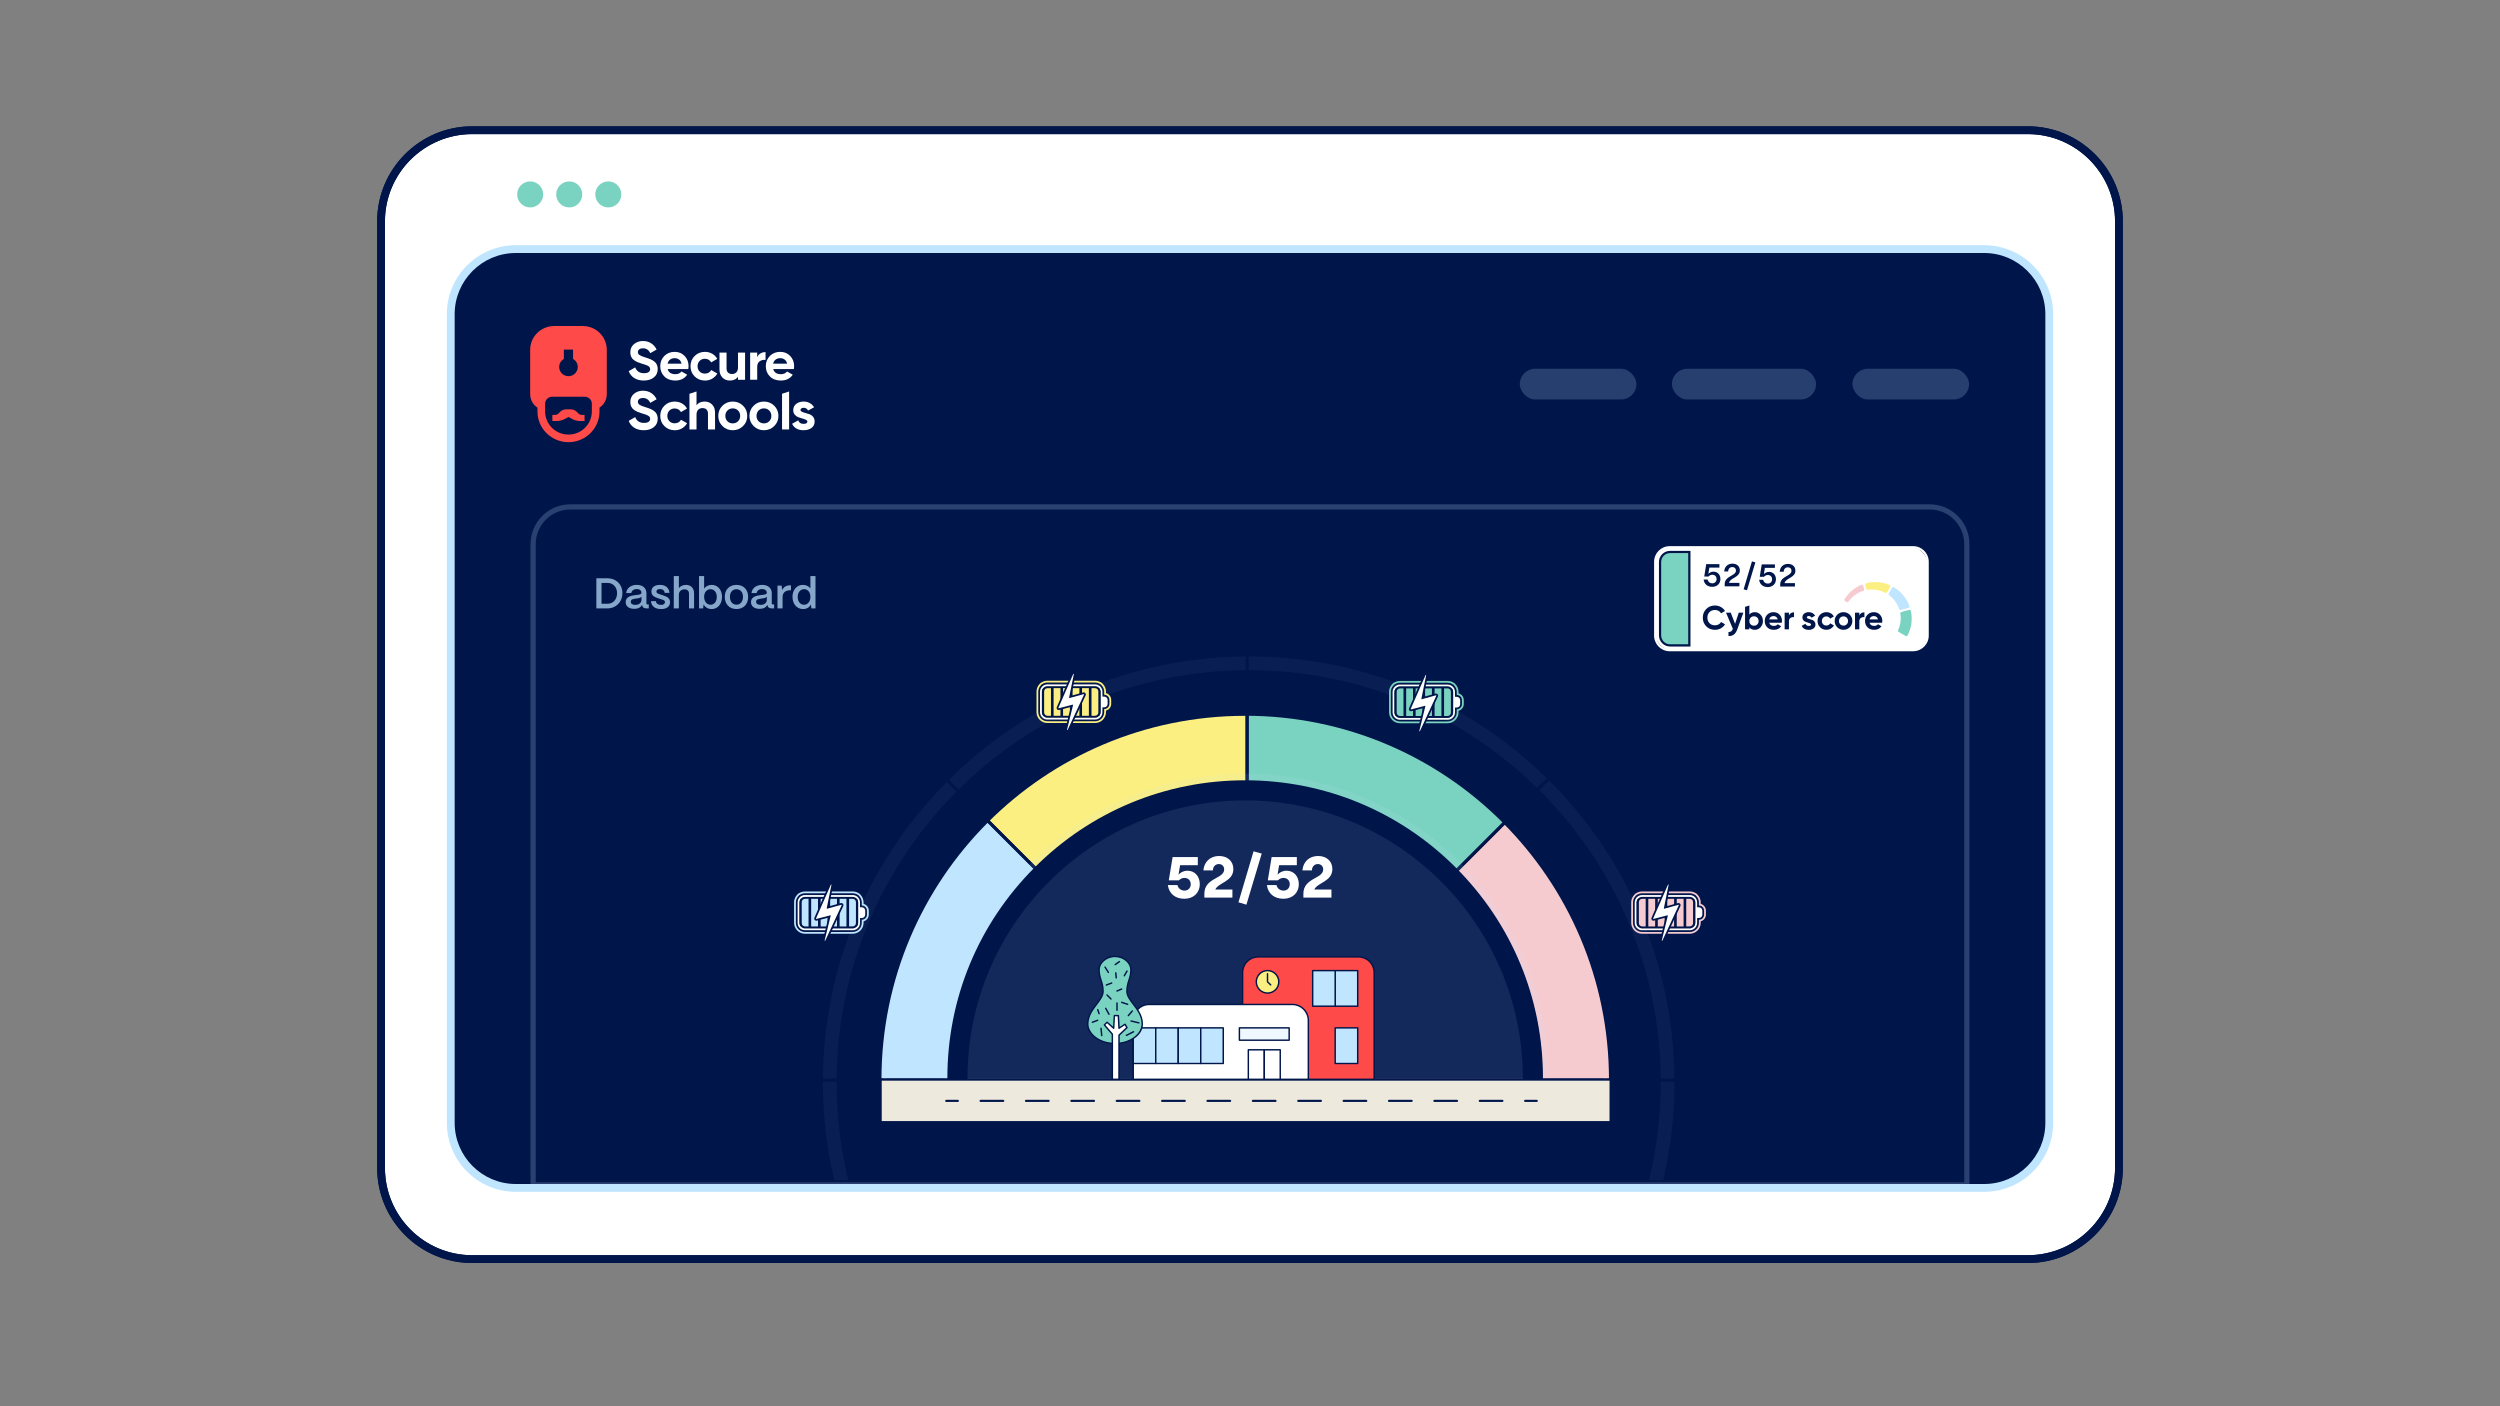 <?xml version="1.0" encoding="UTF-8"?><svg id="Layer_1" xmlns="http://www.w3.org/2000/svg" xmlns:xlink="http://www.w3.org/1999/xlink" viewBox="0 0 1920 1080"><rect x="0" y="0" width="1920" height="1080" fill="#808080" stroke="none"/><defs><clipPath id="clippath"><rect x="407.17" y="250.39" width="218.47" height="89.21" style="fill:none;"/></clipPath><clipPath id="clippath-1"><rect x="557.45" y="442.27" width="805.09" height="464.43" style="fill:none;"/></clipPath><clipPath id="clippath-2"><path d="M955.9,493.08c-91.99,0-175.37,36.93-236.11,96.76l1.23,1.23-.02.02,235.59,235.59v-333.6h-.7.01Z" style="fill:none;"/></clipPath><clipPath id="clippath-3"><path d="M620.14,828.36h334.77l-236.48-236.48s.01-.01.02-.02l-.35-.35c-60.7,60.63-98.34,144.35-98.66,236.85h.7,0Z" style="fill:none;"/></clipPath><clipPath id="clippath-4"><path d="M958.96,493.1v333.58l234.95-234.95c-60.22-60.28-143.21-97.81-234.95-98.62h0Z" style="fill:none;"/></clipPath><clipPath id="clippath-5"><path d="M960.63,828.36h331.73c-.32-91.54-37.18-174.47-96.77-234.94l-234.94,234.94h-.01Z" style="fill:none;"/></clipPath></defs><rect x="291.15" y="100" width="1337.7" height="865.9" rx="69.82" ry="69.82" style="fill:#fff;"/><path d="M1557.33,970H362.67c-40.26,0-73.02-32.76-73.02-73.02V170.02c0-40.26,32.76-73.02,73.02-73.02h1194.66c40.26,0,73.02,32.76,73.02,73.02v726.96c0,40.26-32.76,73.02-73.02,73.02ZM362.67,103c-36.96,0-67.02,30.06-67.02,67.02v726.96c0,36.96,30.07,67.02,67.02,67.02h1194.66c36.96,0,67.02-30.07,67.02-67.02V170.02c0-36.96-30.07-67.02-67.02-67.02H362.67Z" style="fill:#00154a;"/><rect x="346.17" y="191.31" width="1227.66" height="721.01" rx="49.97" ry="49.97" style="fill:#00154a;"/><path d="M1523.86,915.32H396.14c-29.21,0-52.96-23.76-52.96-52.96V241.27c0-29.21,23.76-52.96,52.96-52.96h1127.73c29.21,0,52.96,23.76,52.96,52.96v621.08c0,29.21-23.76,52.96-52.96,52.96ZM396.14,194.31c-25.9,0-46.96,21.07-46.96,46.96v621.08c0,25.9,21.07,46.96,46.96,46.96h1127.73c25.9,0,46.96-21.07,46.96-46.96V241.27c0-25.9-21.07-46.96-46.96-46.96H396.14Z" style="fill:#bfe5ff;"/><g style="opacity:.2;"><rect x="1284.01" y="283.18" width="110.74" height="23.63" rx="11.81" ry="11.81" style="fill:#bfe5ff;"/><rect x="1422.66" y="283.18" width="89.61" height="23.63" rx="11.81" ry="11.81" style="fill:#bfe5ff;"/><rect x="1167.19" y="283.18" width="89.61" height="23.63" rx="11.81" ry="11.81" style="fill:#bfe5ff;"/></g><g style="clip-path:url(#clippath);"><path d="M447.57,250.39h-21.97c-10.18,0-18.43,8.18-18.43,18.26v34.11c0,4.3,2.22,8.09,5.59,10.3v2.92c0,13.04,10.67,23.61,23.83,23.61s23.83-10.57,23.83-23.61v-2.92c3.37-2.21,5.59-6,5.59-10.3v-34.11c0-10.09-8.25-18.26-18.43-18.26ZM433.05,275.68v-7.17h7.06v7.17c2.16,1.22,3.62,3.52,3.62,6.16,0,3.91-3.2,7.08-7.15,7.08s-7.14-3.17-7.14-7.08c0-2.64,1.46-4.94,3.62-6.16ZM454.53,315.98c0,9.81-8.05,17.78-17.94,17.78s-17.94-7.98-17.94-17.78v-5.93c0-2.95,2.42-5.35,5.39-5.35h25.1c2.97,0,5.39,2.4,5.39,5.35v5.93h0Z" style="fill:#ff4a4a;"/><path d="M446.96,318.67c-1.08,0-2.12-.44-2.87-1.22l-1.06-1.1c-1.21-1.25-2.88-1.96-4.63-1.96h-3.64c-1.75,0-3.42.71-4.63,1.96l-1.06,1.1c-.75.78-1.79,1.22-2.87,1.22h-1.98v4.66h3.35c2.14,0,4.25-.53,6.13-1.55l2.87-1.55,2.87,1.55c1.88,1.02,3.99,1.55,6.13,1.55h3.35v-4.66h-1.99Z" style="fill:#ff4a4a;"/><path d="M494.42,292.25c-2.92,0-5.37-.65-7.36-1.94-1.99-1.29-3.39-3.05-4.21-5.27l4.97-2.88c1.15,2.97,3.41,4.46,6.77,4.46,1.63,0,2.82-.29,3.58-.87.76-.58,1.14-1.32,1.14-2.21,0-1.03-.46-1.83-1.39-2.4-.93-.57-2.58-1.19-4.97-1.85-1.32-.39-2.43-.78-3.34-1.17-.91-.39-1.82-.91-2.74-1.56-.91-.65-1.61-1.48-2.08-2.48-.48-1-.71-2.17-.71-3.5,0-2.64.95-4.75,2.84-6.32,1.89-1.57,4.17-2.36,6.84-2.36,2.38,0,4.48.58,6.29,1.73,1.81,1.15,3.22,2.76,4.23,4.82l-4.88,2.79c-1.18-2.5-3.06-3.75-5.64-3.75-1.21,0-2.15.27-2.84.81-.69.54-1.03,1.24-1.03,2.1,0,.92.39,1.66,1.16,2.23.77.57,2.25,1.19,4.44,1.85.9.28,1.58.49,2.04.65.46.15,1.09.39,1.89.71.8.32,1.41.62,1.85.9.44.28.93.65,1.49,1.13.56.47.99.96,1.28,1.46.29.5.55,1.1.76,1.81.21.71.31,1.48.31,2.31,0,2.7-.99,4.84-2.97,6.42-1.98,1.59-4.55,2.38-7.72,2.38h0Z" style="fill:#fff;"/><path d="M512.76,283.45c.73,2.61,2.71,3.92,5.93,3.92,2.07,0,3.64-.69,4.71-2.08l4.37,2.5c-2.08,2.97-5.13,4.46-9.17,4.46-3.48,0-6.27-1.04-8.37-3.13-2.1-2.08-3.16-4.71-3.16-7.88s1.04-5.76,3.11-7.86c2.07-2.1,4.74-3.15,7.99-3.15,3.09,0,5.63,1.06,7.64,3.17,2.01,2.11,3.01,4.73,3.01,7.84,0,.69-.07,1.43-.21,2.21h-15.86ZM512.68,279.29h10.73c-.31-1.42-.95-2.48-1.91-3.17-.97-.69-2.07-1.04-3.3-1.04-1.46,0-2.66.37-3.62,1.1-.95.74-1.59,1.77-1.89,3.11h0Z" style="fill:#fff;"/><path d="M541.41,292.25c-3.17,0-5.81-1.06-7.93-3.17-2.12-2.11-3.18-4.73-3.18-7.84s1.06-5.73,3.18-7.84c2.12-2.11,4.76-3.17,7.93-3.17,2.05,0,3.91.49,5.59,1.46,1.68.97,2.96,2.28,3.83,3.92l-4.67,2.71c-.42-.86-1.06-1.54-1.91-2.04-.86-.5-1.82-.75-2.88-.75-1.63,0-2.97.54-4.04,1.61-1.06,1.07-1.6,2.44-1.6,4.11s.53,3,1.6,4.07c1.06,1.07,2.41,1.61,4.04,1.61,1.09,0,2.07-.24,2.92-.73.86-.49,1.49-1.16,1.91-2.02l4.71,2.67c-.93,1.64-2.23,2.95-3.91,3.94-1.68.99-3.55,1.48-5.59,1.48h0Z" style="fill:#fff;"/><path d="M566.78,270.82h5.43v20.85h-5.43v-2.34c-1.32,1.94-3.41,2.92-6.27,2.92-2.3,0-4.2-.76-5.7-2.29-1.5-1.53-2.25-3.64-2.25-6.34v-12.8h5.43v12.13c0,1.39.38,2.45,1.14,3.19.76.74,1.77,1.1,3.03,1.1,1.4,0,2.52-.43,3.37-1.29.84-.86,1.26-2.15,1.26-3.88v-11.26h0Z" style="fill:#fff;"/><path d="M581.55,274.41c.51-1.34,1.34-2.34,2.5-3,1.16-.67,2.46-1,3.89-1v6c-1.66-.2-3.14.14-4.44,1-1.3.86-1.96,2.29-1.96,4.29v9.96h-5.43v-20.84h5.43v3.59h0Z" style="fill:#fff;"/><path d="M593.83,283.45c.73,2.61,2.71,3.92,5.93,3.92,2.07,0,3.64-.69,4.71-2.08l4.37,2.5c-2.08,2.97-5.13,4.46-9.17,4.46-3.48,0-6.27-1.04-8.37-3.13-2.1-2.08-3.16-4.71-3.16-7.88s1.04-5.76,3.11-7.86c2.07-2.1,4.74-3.15,7.99-3.15,3.09,0,5.63,1.06,7.64,3.17,2.01,2.11,3.01,4.73,3.01,7.84,0,.69-.07,1.43-.21,2.21h-15.86ZM593.75,279.29h10.73c-.31-1.42-.95-2.48-1.91-3.17-.97-.69-2.07-1.04-3.3-1.04-1.46,0-2.67.37-3.62,1.1-.95.74-1.59,1.77-1.89,3.11h0Z" style="fill:#fff;"/><path d="M494.42,330.42c-2.92,0-5.37-.65-7.36-1.94-1.99-1.29-3.39-3.05-4.21-5.27l4.97-2.88c1.15,2.97,3.41,4.46,6.77,4.46,1.63,0,2.82-.29,3.58-.87.76-.58,1.14-1.32,1.14-2.21,0-1.03-.46-1.83-1.39-2.4-.93-.57-2.58-1.19-4.97-1.85-1.32-.39-2.43-.78-3.34-1.17-.91-.39-1.82-.91-2.74-1.56-.91-.65-1.61-1.48-2.08-2.48-.48-1-.71-2.17-.71-3.5,0-2.64.95-4.75,2.84-6.32,1.89-1.57,4.17-2.36,6.84-2.36,2.38,0,4.48.58,6.29,1.73,1.81,1.15,3.22,2.76,4.23,4.82l-4.88,2.79c-1.18-2.5-3.06-3.75-5.64-3.75-1.21,0-2.15.27-2.84.81-.69.54-1.03,1.24-1.03,2.1,0,.92.39,1.66,1.16,2.23.77.57,2.25,1.19,4.44,1.85.9.28,1.58.49,2.04.65.46.15,1.09.39,1.89.71.8.32,1.41.62,1.85.9.44.28.93.65,1.49,1.13.56.47.99.96,1.28,1.46.29.5.55,1.1.76,1.81.21.71.31,1.48.31,2.31,0,2.7-.99,4.84-2.97,6.42-1.98,1.59-4.55,2.38-7.72,2.38h0Z" style="fill:#fff;"/><path d="M518.19,330.42c-3.17,0-5.81-1.06-7.93-3.17-2.12-2.11-3.18-4.73-3.18-7.84s1.06-5.73,3.18-7.84c2.12-2.11,4.76-3.17,7.93-3.17,2.05,0,3.91.49,5.59,1.46,1.68.97,2.96,2.28,3.83,3.92l-4.67,2.71c-.42-.86-1.06-1.54-1.91-2.04-.86-.5-1.82-.75-2.88-.75-1.63,0-2.97.54-4.04,1.61-1.06,1.07-1.6,2.44-1.6,4.11s.53,3,1.6,4.07c1.06,1.07,2.41,1.61,4.04,1.61,1.09,0,2.07-.24,2.92-.73.86-.49,1.49-1.16,1.91-2.02l4.71,2.67c-.93,1.64-2.23,2.95-3.91,3.94-1.68.99-3.55,1.48-5.59,1.48h0Z" style="fill:#fff;"/><path d="M570.65,327.23c-2.16,2.13-4.79,3.19-7.91,3.19s-5.74-1.06-7.89-3.19c-2.14-2.13-3.22-4.73-3.22-7.82s1.07-5.69,3.22-7.82c2.14-2.13,4.77-3.19,7.89-3.19s5.75,1.06,7.91,3.19c2.16,2.13,3.24,4.73,3.24,7.82s-1.08,5.69-3.24,7.82ZM558.68,323.53c1.08,1.08,2.43,1.63,4.06,1.63s2.99-.54,4.08-1.63c1.09-1.08,1.64-2.46,1.64-4.13s-.55-3.04-1.64-4.13c-1.09-1.08-2.45-1.63-4.08-1.63s-2.98.54-4.06,1.63c-1.08,1.08-1.62,2.46-1.62,4.13s.54,3.04,1.62,4.13Z" style="fill:#fff;"/><path d="M594.59,327.23c-2.16,2.13-4.79,3.19-7.91,3.19s-5.74-1.06-7.89-3.19c-2.14-2.13-3.22-4.73-3.22-7.82s1.07-5.69,3.22-7.82c2.14-2.13,4.77-3.19,7.89-3.19s5.75,1.06,7.91,3.19c2.16,2.13,3.24,4.73,3.24,7.82s-1.08,5.69-3.24,7.82ZM582.62,323.53c1.08,1.08,2.43,1.63,4.06,1.63s2.99-.54,4.08-1.63c1.09-1.08,1.64-2.46,1.64-4.13s-.55-3.04-1.64-4.13c-1.09-1.08-2.45-1.63-4.08-1.63s-2.98.54-4.06,1.63c-1.08,1.08-1.62,2.46-1.62,4.13s.54,3.04,1.62,4.13Z" style="fill:#fff;"/><path d="M614.79,314.9c0,.56.37,1.01,1.11,1.36.74.35,1.65.65,2.71.92,1.06.27,2.13.6,3.2,1,1.06.4,1.97,1.08,2.71,2.02.74.94,1.11,2.13,1.11,3.54,0,2.14-.81,3.79-2.42,4.94-1.61,1.15-3.62,1.73-6.04,1.73-4.32,0-7.27-1.65-8.84-4.96l4.71-2.63c.62,1.81,1.99,2.71,4.12,2.71,1.94,0,2.9-.6,2.9-1.79,0-.56-.37-1.01-1.11-1.36-.74-.35-1.65-.66-2.71-.94-1.06-.28-2.13-.63-3.2-1.04s-1.97-1.08-2.71-1.98c-.74-.9-1.11-2.03-1.11-3.4,0-2.06.76-3.68,2.29-4.86,1.53-1.18,3.43-1.77,5.7-1.77,1.71,0,3.27.38,4.67,1.15,1.4.76,2.51,1.85,3.32,3.27l-4.63,2.5c-.67-1.42-1.79-2.13-3.37-2.13-.7,0-1.28.15-1.74.46-.46.31-.69.72-.69,1.25h0Z" style="fill:#fff;"/><path d="M546.9,310.69c-1.5-1.53-3.4-2.29-5.7-2.29-2.86,0-4.95.97-6.27,2.92v-10.67l-5.43,1.77v27.42h5.43v-11.26c0-1.72.42-3.01,1.26-3.88.84-.86,1.96-1.29,3.37-1.29,1.26,0,2.27.37,3.03,1.1.76.74,1.14,1.8,1.14,3.19v12.13h5.43v-12.8c0-2.7-.75-4.81-2.25-6.34h0Z" style="fill:#fff;"/><path d="M600.61,302.41v27.42h5.43v-29.19l-5.43,1.77Z" style="fill:#fff;"/></g><circle cx="407.17" cy="149.31" r="10" style="fill:#7ad3c0;"/><circle cx="437.17" cy="149.31" r="10" style="fill:#7ad3c0;"/><circle cx="467.17" cy="149.31" r="10" style="fill:#7ad3c0;"/><g style="clip-path:url(#clippath-1);"><path d="M651.51,906.45c-5.98-24.46-9.01-49.64-9.01-75.28,0-42.73,8.36-84.17,24.87-123.18,15.93-37.69,38.75-71.53,67.83-100.6,29.06-29.06,62.91-51.88,100.6-67.83,39.01-16.5,80.45-24.87,123.18-24.87s84.17,8.36,123.18,24.87c37.69,15.93,71.53,38.75,100.6,67.83,29.06,29.06,51.88,62.91,67.83,100.6,16.5,39.01,24.87,80.45,24.87,123.18,0,25.63-3.04,50.82-9.01,75.28h10.83c5.69-24.17,8.72-49.37,8.72-75.28,0-180.6-146.41-327.01-327.01-327.01s-327.01,146.42-327.01,327.01c0,25.91,3.03,51.11,8.72,75.28,0,0,10.83,0,10.83,0Z" style="fill:#bfe5ff; isolation:isolate; opacity:.05;"/><g id="Yellow_section"><g style="clip-path:url(#clippath-2);"><circle cx="956.29" cy="829.07" r="279.32" style="fill:#fcef81;"/></g></g><g id="Blue_section"><g style="clip-path:url(#clippath-3);"><path d="M956.29,1106.59c-74.12,0-143.81-28.86-196.23-81.28-52.42-52.42-81.28-122.1-81.28-196.23s28.86-143.81,81.28-196.23c52.42-52.42,122.1-81.28,196.23-81.28s143.81,28.86,196.23,81.28c52.42,52.42,81.28,122.1,81.28,196.23s-28.86,143.81-81.28,196.23c-52.42,52.42-122.1,81.28-196.23,81.28Z" style="fill:#bfe5ff;"/><path d="M956.29,553.37c37.22,0,73.33,7.29,107.32,21.67,32.83,13.89,62.32,33.77,87.64,59.08,25.32,25.32,45.21,54.8,59.08,87.64,14.37,33.99,21.67,70.09,21.67,107.32s-7.29,73.33-21.67,107.32c-13.89,32.83-33.77,62.32-59.08,87.64-25.32,25.32-54.8,45.21-87.64,59.08-33.99,14.37-70.09,21.67-107.32,21.67s-73.33-7.29-107.32-21.67c-32.83-13.89-62.32-33.77-87.64-59.08-25.32-25.32-45.21-54.8-59.08-87.64-14.37-33.99-21.67-70.09-21.67-107.32s7.29-73.33,21.67-107.32c13.89-32.83,33.77-62.32,59.08-87.64,25.32-25.32,54.8-45.21,87.64-59.08,33.99-14.37,70.09-21.67,107.32-21.67M956.29,549.77c-154.26,0-279.32,125.05-279.32,279.32s125.05,279.32,279.32,279.32,279.32-125.05,279.32-279.32-125.05-279.32-279.32-279.32h0Z" style="fill:#bfe5ff;"/></g></g><g id="Green_section"><g style="clip-path:url(#clippath-4);"><circle cx="956.29" cy="829.02" r="279.32" style="fill:#7ad3c0;"/></g></g><g id="Pink_section"><g style="clip-path:url(#clippath-5);"><path d="M956.37,1106.65c-74.12,0-143.81-28.86-196.23-81.28-52.42-52.42-81.28-122.1-81.28-196.23s28.86-143.81,81.28-196.23c52.42-52.42,122.1-81.28,196.23-81.28s143.81,28.86,196.23,81.28c52.42,52.42,81.28,122.1,81.28,196.23s-28.86,143.81-81.28,196.23c-52.42,52.42-122.1,81.28-196.23,81.28Z" style="fill:#f6cbd0;"/><path d="M956.37,553.44c37.22,0,73.33,7.29,107.32,21.67,32.83,13.89,62.32,33.77,87.64,59.08,25.32,25.32,45.21,54.8,59.08,87.64,14.37,33.99,21.67,70.09,21.67,107.32s-7.29,73.33-21.67,107.32c-13.89,32.83-33.77,62.31-59.08,87.64-25.32,25.33-54.8,45.21-87.64,59.08-33.99,14.37-70.09,21.67-107.32,21.67s-73.33-7.29-107.32-21.67c-32.83-13.89-62.32-33.77-87.64-59.08-25.32-25.32-45.21-54.8-59.08-87.64-14.37-33.99-21.67-70.09-21.67-107.32s7.29-73.33,21.67-107.32c13.89-32.83,33.77-62.32,59.08-87.64,25.32-25.32,54.8-45.21,87.64-59.08,33.99-14.37,70.09-21.67,107.32-21.67M956.37,549.83c-154.26,0-279.32,125.05-279.32,279.32s125.05,279.32,279.32,279.32,279.32-125.05,279.32-279.32-125.05-279.32-279.32-279.32h0Z" style="fill:#f6cbd0;"/></g></g><path d="M954.93,830.7l-.02.02h5.76l-.02-.02h332.4c0-.39.01-.79.01-1.18s-.01-.79-.01-1.18h-332.4l235.28-235.28c-.47-.47-.94-.97-1.41-1.44-.08-.08-.17-.16-.25-.24l-235.3,235.3v-333.58c-.79,0-1.58-.03-2.37-.03h0v333.6l-236.47-236.47c-.49.47-.97.94-1.44,1.41-.08.08-.16.17-.24.24l236.48,236.48h-334.75c0,.39-.01.79-.01,1.18s.01.79.01,1.18h334.77Z" style="fill:#00154a;"/><path d="M1184.5,828.38c0-.35.01-.69.01-1.02,0-125.01-101.66-226.36-227.08-226.36s-227.08,101.35-227.08,226.36c0,.35.01.69.01,1.02h454.13Z" style="fill:#00154a;"/><path d="M1186.74,860.91c1.65-11.17,2.51-22.6,2.51-34.23,0-128.42-104.1-232.52-232.52-232.52s-232.52,104.1-232.52,232.52c0,11.63.86,23.06,2.51,34.23h460.02Z" style="fill:#bfe5ff; isolation:isolate; opacity:.1;"/><rect x="1070.97" y="527.24" width="45.01" height="24.19" rx="3.92" ry="3.92" style="fill:#00154a;"/><path d="M1112.05,551.96h-37.16c-2.45,0-4.45-2-4.45-4.45v-16.34c0-2.45,2-4.45,4.45-4.45h37.16c2.45,0,4.45,2,4.45,4.45v16.34c0,2.45-2,4.45-4.45,4.45ZM1074.89,527.77c-1.87,0-3.4,1.52-3.4,3.4v16.34c0,1.87,1.52,3.4,3.4,3.4h37.16c1.87,0,3.4-1.52,3.4-3.4v-16.34c0-1.87-1.52-3.4-3.4-3.4h-37.16Z" style="fill:#00154a;"/><path d="M1075.15,524.35h36.64c1.22,0,2.43.32,3.48.93.66.22,1.23.67,1.61,1.28,1.23,1.31,1.9,2.99,1.9,4.79v2.38h.04c2.18,0,3.96,1.78,3.96,3.96v3.06c0,2.18-1.78,3.96-3.96,3.96h-.04v2.38c0,3.86-3.13,6.99-6.99,6.99h-36.64c-3.86,0-6.99-3.13-6.99-6.99v-15.75c0-1.79.67-3.49,1.9-4.79.37-.6.95-1.04,1.61-1.28,1.05-.61,2.26-.93,3.48-.93M1075.15,522.98c-1.41,0-2.82.36-4.05,1.04-.86.33-1.61.92-2.12,1.68-1.41,1.54-2.18,3.54-2.18,5.63v15.75c0,4.61,3.75,8.36,8.36,8.36h36.64c4.61,0,8.36-3.75,8.36-8.36v-1.18c2.3-.59,4.01-2.68,4.01-5.17v-3.06c0-2.48-1.71-4.58-4.01-5.17v-1.18c0-2.1-.78-4.09-2.18-5.63-.52-.77-1.27-1.36-2.12-1.68-1.23-.69-2.64-1.04-4.05-1.04h-36.66Z" style="fill:#7ad3c0;"/><rect x="1070.97" y="527.22" width="45.01" height="24.19" rx="3.92" ry="3.92" style="fill:#00154a;"/><path d="M1112.05,551.94h-37.16c-2.45,0-4.45-2-4.45-4.45v-16.34c0-2.45,2-4.45,4.45-4.45h37.16c2.45,0,4.45,2,4.45,4.45v16.34c0,2.45-2,4.45-4.45,4.45ZM1074.89,527.75c-1.87,0-3.4,1.52-3.4,3.4v16.34c0,1.87,1.52,3.4,3.4,3.4h37.16c1.87,0,3.4-1.52,3.4-3.4v-16.34c0-1.87-1.52-3.4-3.4-3.4h-37.16Z" style="fill:#00154a;"/><rect x="1070.97" y="527.22" width="45.01" height="24.19" rx="3.92" ry="3.92" style="fill:#1d3465;"/><rect x="1072.16" y="527.22" width="42.69" height="24.19" style="fill:#7ad3c0;"/><path d="M1118.83,535.15h-1.22c-.06,0-.13.03-.19.04v-3.79c0-3.1-2.52-5.63-5.63-5.63h-36.64c-3.1,0-5.63,2.52-5.63,5.63v15.75c0,3.1,2.52,5.63,5.63,5.63h36.64c3.1,0,5.63-2.52,5.63-5.63v-3.79c.06,0,.12.04.19.04h1.22c1.42,0,2.59-1.17,2.59-2.59v-3.06c0-1.43-1.17-2.59-2.59-2.59v-.02ZM1115.98,547.16c0,2.31-1.88,4.19-4.19,4.19h-36.64c-2.31,0-4.19-1.88-4.19-4.19v-15.75c0-2.31,1.88-4.19,4.19-4.19h36.64c2.31,0,4.19,1.88,4.19,4.19v15.75Z" style="fill:#fff;"/><path d="M1111.8,527.22h-36.64c-2.31,0-4.19,1.88-4.19,4.19v15.75c0,2.31,1.88,4.19,4.19,4.19h36.64c2.31,0,4.19-1.88,4.19-4.19v-15.75c0-2.31-1.88-4.19-4.19-4.19ZM1077.89,549.88h-2.7c-1.41,0-2.55-1.14-2.55-2.55v-16.1c0-1.41,1.14-2.55,2.55-2.55h2.7v21.21ZM1085.18,549.88h-5.25v-21.21h5.25v21.21ZM1092.46,549.88h-5.25v-21.21h5.25v21.21ZM1099.74,549.88h-5.25v-21.21h5.25v21.21ZM1107.02,549.88h-5.25v-21.21h5.25v21.21ZM1114.29,547.33c0,1.41-1.14,2.55-2.55,2.55h-2.7v-21.21h2.7c1.41,0,2.55,1.14,2.55,2.55v16.1Z" style="fill:#00154a;"/><g id="Green_lightning"><path d="M1090.26,562.34c-.28,0-.56-.14-.74-.36-.17-.22-.23-.51-.17-.79l4.47-18.29-10.07,2.62h-.15c-.32,0-.6-.15-.77-.41s-.2-.59-.07-.88l11.41-25.98c.15-.34.47-.55.84-.55.27,0,.55.13.73.34.17.21.24.5.19.77l-3.51,17.34,10.32-2.84h.16c.32,0,.6.15.78.42.17.26.19.6.06.89l-12.64,27.19c-.16.33-.47.54-.83.54h-.01Z" style="fill:#fff;"/><path d="M1095.02,518.4c.14,0,.27.12.24.28l-3.65,18.04c-.03.15.08.28.23.28h.06l10.94-3.01h.06c.17,0,.3.18.21.34l-12.64,27.19c-.04.09-.13.14-.21.14-.14,0-.28-.12-.23-.3l4.65-19c.04-.16-.08-.3-.23-.3h-.06l-10.71,2.78h-.06c-.17,0-.28-.17-.22-.34l11.41-25.98c.04-.09.13-.15.21-.15M1095.02,517.04c-.63,0-1.21.38-1.47.96l-11.41,25.98c-.22.5-.17,1.07.13,1.52s.8.73,1.34.73c.14,0,.27-.02.4-.05l8.88-2.31-4.2,17.17c-.12.49-.01.98.3,1.37s.78.62,1.28.62c.63,0,1.18-.36,1.44-.93l12.64-27.19c.23-.5.19-1.08-.11-1.54-.3-.46-.8-.74-1.35-.74-.15,0-.28.02-.43.05l-9.16,2.52,3.29-16.25c.09-.47-.02-.96-.33-1.33-.31-.38-.76-.59-1.25-.59h.01Z" style="fill:#00154a;"/></g><rect x="1256.95" y="688.84" width="45.01" height="24.19" rx="3.92" ry="3.92" style="fill:#00154a;"/><path d="M1298.03,713.55h-37.16c-2.45,0-4.45-2-4.45-4.45v-16.34c0-2.45,2-4.45,4.45-4.45h37.16c2.45,0,4.45,2,4.45,4.45v16.34c0,2.45-2,4.45-4.45,4.45ZM1260.87,689.36c-1.87,0-3.4,1.52-3.4,3.4v16.34c0,1.87,1.52,3.4,3.4,3.4h37.16c1.87,0,3.4-1.52,3.4-3.4v-16.34c0-1.87-1.52-3.4-3.4-3.4h-37.16Z" style="fill:#00154a;"/><g id="Pink_glow"><path d="M1261.13,686.03h36.64c1.22,0,2.43.32,3.48.93.66.22,1.23.67,1.61,1.28,1.23,1.31,1.9,2.99,1.9,4.79v2.38h.04c2.18,0,3.96,1.78,3.96,3.96v3.06c0,2.18-1.78,3.96-3.96,3.96h-.04v2.38c0,3.86-3.13,6.99-6.99,6.99h-36.64c-3.86,0-6.99-3.13-6.99-6.99v-15.75c0-1.79.67-3.49,1.9-4.79.37-.6.95-1.04,1.61-1.28,1.05-.61,2.26-.93,3.48-.93M1261.13,684.66c-1.41,0-2.82.36-4.05,1.04-.86.33-1.61.92-2.12,1.68-1.41,1.54-2.18,3.54-2.18,5.63v15.75c0,4.61,3.75,8.36,8.36,8.36h36.64c4.61,0,8.36-3.75,8.36-8.36v-1.18c2.3-.59,4.01-2.68,4.01-5.17v-3.06c0-2.48-1.71-4.58-4.01-5.17v-1.18c0-2.1-.78-4.09-2.18-5.63-.52-.77-1.27-1.36-2.12-1.68-1.23-.69-2.64-1.04-4.05-1.04h-36.66Z" style="fill:#f6cbd0;"/></g><rect x="1256.95" y="688.84" width="45.01" height="24.19" rx="3.92" ry="3.92" style="fill:#1d3465;"/><rect x="1258.13" y="688.84" width="42.7" height="24.19" style="fill:#f6cbd0;"/><path d="M1304.8,696.78h-1.22c-.06,0-.13.03-.19.04v-3.79c0-3.1-2.52-5.63-5.63-5.63h-36.64c-3.1,0-5.63,2.52-5.63,5.63v15.75c0,3.1,2.52,5.63,5.63,5.63h36.64c3.1,0,5.63-2.52,5.63-5.63v-3.79c.06,0,.12.04.19.04h1.22c1.42,0,2.59-1.17,2.59-2.59v-3.06c0-1.43-1.17-2.59-2.59-2.59v-.02ZM1301.95,708.78c0,2.31-1.88,4.19-4.19,4.19h-36.64c-2.31,0-4.19-1.88-4.19-4.19v-15.75c0-2.31,1.88-4.19,4.19-4.19h36.64c2.31,0,4.19,1.88,4.19,4.19v15.75h0Z" style="fill:#fff;"/><path d="M1297.77,688.84h-36.64c-2.31,0-4.19,1.88-4.19,4.19v15.75c0,2.31,1.88,4.19,4.19,4.19h36.64c2.31,0,4.19-1.88,4.19-4.19v-15.75c0-2.31-1.88-4.19-4.19-4.19ZM1263.88,711.5h-2.7c-1.41,0-2.55-1.14-2.55-2.55v-16.1c0-1.41,1.14-2.55,2.55-2.55h2.7v21.21ZM1271.15,711.5h-5.25v-21.21h5.25v21.21ZM1278.44,711.5h-5.25v-21.21h5.25v21.21ZM1285.71,711.5h-5.25v-21.21h5.25v21.21ZM1292.99,711.5h-5.25v-21.21h5.25v21.21ZM1300.28,708.94c0,1.41-1.14,2.55-2.55,2.55h-2.7v-21.21h2.7c1.41,0,2.55,1.14,2.55,2.55v16.1Z" style="fill:#00154a;"/><g id="Pink_lightning"><path d="M1276.49,723.24c-.28,0-.56-.14-.74-.36-.17-.22-.23-.51-.17-.79l4.47-18.27-10.07,2.62h-.15c-.32,0-.6-.15-.77-.41s-.2-.59-.07-.88l11.41-25.98c.15-.34.47-.55.84-.55.27,0,.55.13.73.34.17.21.24.49.19.76l-3.5,17.34,10.32-2.84h.16c.32,0,.6.15.78.42.17.26.19.6.06.89l-12.64,27.19c-.16.33-.47.54-.83.54h-.02Z" style="fill:#fff;"/><path d="M1281.24,679.3c.14,0,.27.12.24.28l-3.65,18.04c-.03.15.08.28.23.28h.06l10.94-3.01h.06c.17,0,.3.18.21.34l-12.64,27.19c-.04.09-.13.14-.21.14-.14,0-.28-.12-.23-.3l4.65-19c.04-.16-.08-.3-.23-.3h-.06l-10.71,2.78h-.06c-.17,0-.28-.17-.22-.34l11.41-25.98c.04-.09.13-.15.21-.15M1281.24,677.93c-.63,0-1.21.38-1.47.96l-11.41,25.98c-.22.5-.17,1.07.13,1.52.3.45.8.73,1.34.73.14,0,.27-.02.4-.05l8.88-2.31-4.2,17.17c-.12.49-.01.98.3,1.37.31.39.78.62,1.28.62.63,0,1.18-.36,1.44-.93l12.64-27.19c.23-.5.19-1.08-.11-1.54-.3-.46-.8-.74-1.35-.74-.15,0-.28.02-.42.05l-9.16,2.52,3.29-16.25c.09-.47-.02-.96-.33-1.33-.31-.38-.76-.59-1.25-.59h0Z" style="fill:#00154a;"/></g><g id="Blue_glow"><path d="M618.21,686.03h36.64c1.22,0,2.43.32,3.48.93.66.22,1.23.67,1.61,1.28,1.23,1.31,1.9,2.99,1.9,4.79v2.38h.04c2.18,0,3.96,1.78,3.96,3.96v3.06c0,2.18-1.78,3.96-3.96,3.96h-.04v2.38c0,3.86-3.13,6.99-6.99,6.99h-36.64c-3.86,0-6.99-3.13-6.99-6.99v-15.75c0-1.79.67-3.49,1.9-4.79.37-.6.95-1.04,1.61-1.28,1.05-.61,2.26-.93,3.48-.93M618.21,684.66c-1.41,0-2.82.36-4.05,1.04-.86.33-1.61.92-2.12,1.68-1.41,1.54-2.18,3.54-2.18,5.63v15.75c0,4.61,3.75,8.36,8.36,8.36h36.64c4.61,0,8.36-3.75,8.36-8.36v-1.18c2.3-.59,4.01-2.68,4.01-5.17v-3.06c0-2.48-1.71-4.58-4.01-5.17v-1.18c0-2.1-.78-4.09-2.18-5.63-.52-.77-1.27-1.36-2.12-1.68-1.23-.69-2.64-1.04-4.05-1.04h-36.67Z" style="fill:#bfe5ff;"/></g><rect x="614.03" y="688.84" width="45.01" height="24.19" rx="3.92" ry="3.92" style="fill:#00154a;"/><path d="M655.11,713.55h-37.16c-2.45,0-4.45-2-4.45-4.45v-16.34c0-2.45,2-4.45,4.45-4.45h37.16c2.45,0,4.45,2,4.45,4.45v16.34c0,2.45-2,4.45-4.45,4.45ZM617.95,689.36c-1.87,0-3.4,1.52-3.4,3.4v16.34c0,1.87,1.52,3.4,3.4,3.4h37.16c1.87,0,3.4-1.52,3.4-3.4v-16.34c0-1.87-1.52-3.4-3.4-3.4h-37.16Z" style="fill:#00154a;"/><rect x="614.03" y="688.84" width="45.01" height="24.19" rx="3.92" ry="3.92" style="fill:#1d3465;"/><rect x="615.21" y="688.84" width="42.69" height="24.19" style="fill:#bfe5ff;"/><path d="M661.88,696.78h-1.22c-.06,0-.13.03-.19.04v-3.79c0-3.1-2.52-5.63-5.63-5.63h-36.64c-3.1,0-5.63,2.52-5.63,5.63v15.75c0,3.1,2.52,5.63,5.63,5.63h36.64c3.1,0,5.63-2.52,5.63-5.63v-3.79c.06,0,.12.04.19.04h1.22c1.42,0,2.59-1.17,2.59-2.59v-3.06c0-1.42-1.17-2.59-2.59-2.59v-.02ZM659.03,708.78c0,2.31-1.88,4.19-4.19,4.19h-36.64c-2.31,0-4.19-1.88-4.19-4.19v-15.75c0-2.31,1.88-4.19,4.19-4.19h36.64c2.31,0,4.19,1.88,4.19,4.19v15.75h0Z" style="fill:#fff;"/><path d="M654.85,688.84h-36.64c-2.31,0-4.19,1.88-4.19,4.19v15.75c0,2.31,1.88,4.19,4.19,4.19h36.64c2.31,0,4.19-1.88,4.19-4.19v-15.75c0-2.31-1.88-4.19-4.19-4.19ZM620.96,711.5h-2.7c-1.41,0-2.55-1.14-2.55-2.55v-16.1c0-1.41,1.14-2.55,2.55-2.55h2.7v21.21ZM628.23,711.5h-5.25v-21.21h5.25v21.21ZM635.52,711.5h-5.25v-21.21h5.25v21.21ZM642.8,711.5h-5.25v-21.21h5.25v21.21ZM650.07,711.5h-5.25v-21.21h5.25v21.21ZM657.36,708.94c0,1.41-1.14,2.55-2.55,2.55h-2.7v-21.21h2.7c1.41,0,2.55,1.14,2.55,2.55v16.1Z" style="fill:#00154a;"/><g id="Blue_lightning"><path d="M633.56,723.24c-.28,0-.56-.14-.74-.36-.17-.22-.23-.51-.17-.79l4.47-18.29-10.07,2.62h-.15c-.31,0-.6-.15-.77-.41s-.2-.59-.07-.88l11.41-25.98c.15-.34.47-.55.84-.55.27,0,.55.13.73.34.17.21.24.49.19.77l-3.5,17.34,10.32-2.84h.16c.32,0,.6.15.78.42.17.26.19.6.06.89l-12.64,27.19c-.16.33-.47.54-.83.54h-.02Z" style="fill:#fff;"/><path d="M638.31,679.3c.14,0,.27.12.24.28l-3.65,18.04c-.03.15.08.28.23.28h.06l10.94-3.01h.06c.17,0,.3.18.21.34l-12.64,27.19c-.04.09-.13.14-.21.14-.14,0-.28-.12-.23-.3l4.65-19c.04-.16-.08-.3-.23-.3h-.06l-10.71,2.78h-.06c-.17,0-.28-.17-.22-.34l11.41-25.98c.04-.09.13-.15.21-.15M638.31,677.93c-.63,0-1.21.38-1.47.96l-11.41,25.98c-.22.5-.17,1.07.13,1.52.3.45.8.73,1.34.73.14,0,.27-.02.4-.05l8.88-2.31-4.2,17.17c-.12.49-.01.98.3,1.37s.78.62,1.28.62c.63,0,1.18-.36,1.44-.93l12.64-27.19c.23-.5.19-1.08-.11-1.54s-.8-.74-1.35-.74c-.15,0-.28.02-.42.05l-9.16,2.52,3.29-16.25c.09-.47-.02-.96-.33-1.33-.31-.38-.76-.59-1.25-.59h0Z" style="fill:#00154a;"/></g><g id="Yellow_glow"><path d="M804.39,524.19h36.64c1.22,0,2.43.32,3.48.93.66.22,1.23.67,1.61,1.28,1.23,1.31,1.9,2.99,1.9,4.79v2.38h.04c2.18,0,3.96,1.78,3.96,3.96v3.06c0,2.18-1.78,3.96-3.96,3.96h-.04v2.38c0,3.86-3.13,6.99-6.99,6.99h-36.64c-3.86,0-6.99-3.13-6.99-6.99v-15.75c0-1.79.67-3.49,1.9-4.79.37-.6.95-1.04,1.61-1.28,1.05-.61,2.26-.93,3.48-.93M804.39,522.81c-1.41,0-2.82.36-4.05,1.04-.86.33-1.61.92-2.12,1.68-1.41,1.54-2.18,3.54-2.18,5.63v15.75c0,4.61,3.75,8.36,8.36,8.36h36.64c4.61,0,8.36-3.75,8.36-8.36v-1.18c2.3-.59,4.01-2.68,4.01-5.17v-3.06c0-2.48-1.71-4.58-4.01-5.17v-1.18c0-2.1-.78-4.09-2.18-5.63-.52-.77-1.27-1.36-2.12-1.68-1.23-.69-2.64-1.04-4.05-1.04h-36.66Z" style="fill:#fcef81;"/></g><rect x="800.2" y="527.05" width="45.01" height="24.19" rx="3.92" ry="3.92" style="fill:#00154a;"/><path d="M841.28,551.77h-37.16c-2.45,0-4.45-2-4.45-4.45v-16.34c0-2.45,2-4.45,4.45-4.45h37.16c2.45,0,4.45,2,4.45,4.45v16.34c0,2.45-2,4.45-4.45,4.45ZM804.12,527.58c-1.87,0-3.4,1.52-3.4,3.4v16.34c0,1.87,1.52,3.4,3.4,3.4h37.16c1.87,0,3.4-1.52,3.4-3.4v-16.34c0-1.87-1.52-3.4-3.4-3.4h-37.16Z" style="fill:#00154a;"/><rect x="800.2" y="527.05" width="45.01" height="24.19" rx="3.92" ry="3.92" style="fill:#1d3465;"/><rect x="801.39" y="527.05" width="42.69" height="24.19" style="fill:#fcef81;"/><path d="M848.06,534.98h-1.22c-.06,0-.13.03-.19.04v-3.79c0-3.1-2.52-5.63-5.63-5.63h-36.64c-3.1,0-5.63,2.52-5.63,5.63v15.75c0,3.1,2.52,5.63,5.63,5.63h36.64c3.1,0,5.63-2.52,5.63-5.63v-3.79c.06,0,.12.04.19.04h1.22c1.42,0,2.59-1.17,2.59-2.59v-3.06c0-1.43-1.17-2.59-2.59-2.59v-.02ZM845.22,546.99c0,2.31-1.88,4.19-4.19,4.19h-36.64c-2.31,0-4.19-1.88-4.19-4.19v-15.75c0-2.31,1.88-4.19,4.19-4.19h36.64c2.31,0,4.19,1.88,4.19,4.19v15.75Z" style="fill:#fff;"/><path d="M841.03,527.05h-36.64c-2.31,0-4.19,1.88-4.19,4.19v15.75c0,2.31,1.88,4.19,4.19,4.19h36.64c2.31,0,4.19-1.88,4.19-4.19v-15.75c0-2.31-1.88-4.19-4.19-4.19ZM807.14,549.72h-2.7c-1.41,0-2.55-1.14-2.55-2.55v-16.1c0-1.41,1.14-2.55,2.55-2.55h2.7v21.21ZM814.42,549.72h-5.25v-21.21h5.25v21.21ZM821.69,549.72h-5.25v-21.21h5.25v21.21ZM828.98,549.72h-5.25v-21.21h5.25v21.21ZM836.25,549.72h-5.25v-21.21h5.25v21.21ZM843.53,547.16c0,1.41-1.14,2.55-2.55,2.55h-2.7v-21.21h2.7c1.41,0,2.55,1.14,2.55,2.55v16.1Z" style="fill:#00154a;"/><g id="Yellow_lightning"><path d="M819.71,561.45c-.28,0-.56-.14-.74-.36-.17-.22-.23-.51-.17-.79l4.47-18.29-10.07,2.62h-.15c-.31,0-.6-.15-.77-.41-.17-.26-.2-.59-.07-.88l11.41-25.98c.15-.34.47-.55.84-.55.27,0,.55.13.73.34.17.21.24.49.19.76l-3.51,17.34,10.32-2.84h.16c.32,0,.6.15.78.42.17.26.19.6.05.89l-12.64,27.19c-.16.33-.47.54-.83.54h0Z" style="fill:#fff;"/><path d="M824.46,517.51c.14,0,.27.12.24.28l-3.65,18.04c-.03.15.08.28.23.28h.06l10.94-3.01h.06c.17,0,.3.18.21.34l-12.64,27.19c-.04.09-.13.14-.21.14-.14,0-.28-.12-.23-.3l4.65-19c.04-.16-.08-.3-.23-.3h-.06l-10.71,2.78h-.06c-.17,0-.28-.17-.22-.34l11.41-25.98c.04-.09.13-.15.21-.15M824.46,516.15c-.63,0-1.21.38-1.47.96l-11.41,25.98c-.22.5-.17,1.07.13,1.52s.8.73,1.34.73c.14,0,.27-.02.4-.05l8.88-2.31-4.2,17.17c-.12.49-.01.98.3,1.37s.78.62,1.28.62c.63,0,1.18-.36,1.44-.93l12.64-27.19c.23-.5.19-1.08-.11-1.54s-.8-.74-1.35-.74c-.15,0-.28.02-.42.05l-9.16,2.52,3.29-16.25c.09-.47-.02-.96-.33-1.33-.31-.38-.76-.59-1.25-.59h0Z" style="fill:#00154a;"/></g><rect x="675.16" y="829.07" width="562.25" height="77.62" style="fill:#00154a;"/><path d="M745.68,861.49c-1.73-10.92-2.65-22.12-2.65-33.52,0-117.59,95.66-213.25,213.25-213.25s213.25,95.66,213.25,213.25c0,11.41-.91,22.6-2.65,33.52h15.67c1.6-11.01,2.43-22.21,2.43-33.52,0-61.09-23.79-118.52-66.98-161.72-43.19-43.19-100.63-66.98-161.72-66.98s-118.52,23.79-161.72,66.98c-43.19,43.19-66.98,100.63-66.98,161.72,0,11.33.82,22.52,2.43,33.52h15.67Z" style="fill:#00154a;"/><path d="M966.26,734.92h77.17c6.59,0,11.94,5.35,11.94,11.94v83.19h-101.04v-83.19c0-6.59,5.35-11.94,11.94-11.94h0Z" style="fill:#ff4a4a;"/><path d="M1055.37,830.6h-101.04c-.31,0-.56-.25-.56-.56v-83.19c0-6.9,5.61-12.5,12.5-12.5h77.17c6.9,0,12.5,5.61,12.5,12.5v83.19c0,.31-.25.56-.56.56h0ZM954.89,829.47h99.91v-82.63c0-6.27-5.1-11.38-11.38-11.38h-77.17c-6.27,0-11.38,5.1-11.38,11.38v82.63h.01Z" style="fill:#00154a;"/><path d="M882.57,771.42h109.97c6.77,0,12.26,5.49,12.26,12.26v46.36h-134.5v-46.36c0-6.77,5.49-12.26,12.26-12.26Z" style="fill:#fff;"/><path d="M1004.81,830.6h-134.5c-.31,0-.56-.25-.56-.56v-46.36c0-7.07,5.75-12.82,12.82-12.82h109.97c7.07,0,12.82,5.75,12.82,12.82v46.36c0,.31-.25.56-.56.56ZM870.87,829.47h133.37v-45.8c0-6.45-5.25-11.69-11.69-11.69h-109.97c-6.45,0-11.69,5.25-11.69,11.69v45.8h-.01Z" style="fill:#00154a;"/><rect x="958.71" y="806.24" width="12.25" height="23.8" style="fill:#fff;"/><path d="M970.97,830.6h-12.25c-.31,0-.56-.25-.56-.56v-23.8c0-.31.25-.56.56-.56h12.25c.31,0,.56.25.56.56v23.8c0,.31-.25.56-.56.56ZM959.27,829.47h11.14v-22.67h-11.14v22.67Z" style="fill:#00154a;"/><rect x="970.97" y="806.24" width="12.25" height="23.8" style="fill:#fff;"/><path d="M983.22,830.6h-12.25c-.31,0-.56-.25-.56-.56v-23.8c0-.31.25-.56.56-.56h12.25c.31,0,.56.25.56.56v23.8c0,.31-.25.56-.56.56ZM971.53,829.47h11.14v-22.67h-11.14v22.67Z" style="fill:#00154a;"/><rect x="951.85" y="789.41" width="38.23" height="9.47" style="fill:#eff8ff;"/><path d="M990.08,799.44h-38.23c-.31,0-.56-.25-.56-.56v-9.47c0-.31.25-.56.56-.56h38.23c.31,0,.56.25.56.56v9.47c0,.31-.25.56-.56.56ZM952.41,798.31h37.11v-8.35h-37.11v8.35Z" style="fill:#00154a;"/><rect x="870.31" y="789.41" width="17.29" height="27.35" style="fill:#bfe5ff;"/><path d="M887.6,817.33h-17.29c-.31,0-.56-.25-.56-.56v-27.35c0-.31.25-.56.56-.56h17.29c.31,0,.56.25.56.56v27.35c0,.31-.25.56-.56.56ZM870.87,816.21h16.17v-26.24h-16.17v26.24Z" style="fill:#00154a;"/><rect x="887.6" y="789.41" width="17.29" height="27.35" style="fill:#bfe5ff;"/><path d="M904.89,817.33h-17.29c-.31,0-.56-.25-.56-.56v-27.35c0-.31.25-.56.56-.56h17.29c.31,0,.56.25.56.56v27.35c0,.31-.25.56-.56.56ZM888.16,816.21h16.17v-26.24h-16.17v26.24Z" style="fill:#00154a;"/><rect x="904.89" y="789.41" width="17.29" height="27.35" style="fill:#bfe5ff;"/><path d="M922.18,817.33h-17.29c-.31,0-.56-.25-.56-.56v-27.35c0-.31.25-.56.56-.56h17.29c.31,0,.56.25.56.56v27.35c0,.31-.25.56-.56.56ZM905.45,816.21h16.17v-26.24h-16.17v26.24Z" style="fill:#00154a;"/><rect x="922.18" y="789.41" width="17.29" height="27.35" style="fill:#bfe5ff;"/><path d="M939.47,817.33h-17.29c-.31,0-.56-.25-.56-.56v-27.35c0-.31.25-.56.56-.56h17.29c.31,0,.56.25.56.56v27.35c0,.31-.25.56-.56.56ZM922.73,816.21h16.17v-26.24h-16.17v26.24Z" style="fill:#00154a;"/><rect x="1025.42" y="745.41" width="17.29" height="27.35" style="fill:#bfe5ff;"/><path d="M1042.72,773.33h-17.29c-.31,0-.56-.25-.56-.56v-27.35c0-.31.25-.56.56-.56h17.29c.31,0,.56.25.56.56v27.35c0,.31-.25.56-.56.56ZM1025.98,772.21h16.17v-26.24h-16.17v26.24Z" style="fill:#00154a;"/><rect x="1008.14" y="745.41" width="17.29" height="27.35" style="fill:#bfe5ff;"/><path d="M1025.42,773.33h-17.29c-.31,0-.56-.25-.56-.56v-27.35c0-.31.25-.56.56-.56h17.29c.31,0,.56.25.56.56v27.35c0,.31-.25.56-.56.56ZM1008.7,772.21h16.17v-26.24h-16.17v26.24Z" style="fill:#00154a;"/><rect x="1025.42" y="789.41" width="17.29" height="27.35" style="fill:#bfe5ff;"/><path d="M1042.72,817.33h-17.29c-.31,0-.56-.25-.56-.56v-27.35c0-.31.25-.56.56-.56h17.29c.31,0,.56.25.56.56v27.35c0,.31-.25.56-.56.56ZM1025.98,816.21h16.17v-26.24h-16.17v26.24Z" style="fill:#00154a;"/><circle cx="973.47" cy="754.05" r="8.64" style="fill:#fcef81;"/><path d="M973.47,763.24c-5.07,0-9.2-4.12-9.2-9.2s4.12-9.2,9.2-9.2,9.2,4.12,9.2,9.2-4.12,9.2-9.2,9.2ZM973.47,745.97c-4.45,0-8.08,3.63-8.08,8.08s3.63,8.08,8.08,8.08,8.08-3.63,8.08-8.08-3.62-8.08-8.08-8.08Z" style="fill:#00154a;"/><path d="M975.93,756.99c-.14,0-.28-.05-.39-.16l-2.48-2.38c-.11-.11-.17-.25-.17-.4v-6.21c0-.31.25-.56.56-.56s.56.25.56.56v5.97l2.3,2.21c.22.21.23.57.01.79-.11.12-.25.17-.4.17h.01Z" style="fill:#00154a;"/><path d="M865.52,761.39c0-7.49,3.07-9.68,3.07-16.72,0-4.84-5.1-10.12-12.25-10.12s-12.25,5.28-12.25,10.12c0,7.04,3.07,9.25,3.07,16.72s-11.75,13.65-11.75,25.09c0,8.81,10.72,14.96,20.94,14.96s20.94-6.16,20.94-14.96c0-11.44-11.75-17.61-11.75-25.09h-.02Z" style="fill:#7ad3c0;"/><path d="M856.33,802c-10.39,0-21.5-6.24-21.5-15.52,0-6.52,3.67-11.34,6.92-15.6,2.59-3.4,4.83-6.34,4.83-9.49,0-3.71-.78-6.13-1.54-8.47-.75-2.31-1.53-4.7-1.53-8.26,0-5.05,5.26-10.68,12.81-10.68s12.81,5.63,12.81,10.68c0,3.55-.77,5.95-1.53,8.26-.76,2.34-1.54,4.76-1.54,8.47,0,3.15,2.24,6.1,4.83,9.49,3.24,4.26,6.92,9.08,6.92,15.6,0,9.29-11.11,15.52-21.5,15.52h.02ZM856.33,735.1c-6.9,0-11.69,5.04-11.69,9.56,0,3.37.72,5.58,1.47,7.92.78,2.41,1.59,4.92,1.59,8.81,0,3.53-2.46,6.76-5.06,10.18-3.13,4.11-6.69,8.77-6.69,14.91,0,6.96,8.19,14.4,20.37,14.4s20.37-7.44,20.37-14.4c0-6.14-3.55-10.8-6.69-14.91-2.6-3.42-5.06-6.64-5.06-10.18,0-3.89.81-6.39,1.59-8.81.76-2.33,1.47-4.53,1.47-7.92,0-4.52-4.81-9.56-11.69-9.56h.02Z" style="fill:#00154a;"/><path d="M851.22,747.36c-.19,0-.37-.09-.47-.26l-2.55-4.08c-.17-.26-.08-.61.18-.77.26-.17.61-.08.77.18l2.55,4.08c.17.26.08.61-.18.77-.09.05-.2.08-.3.08Z" style="fill:#00154a;"/><path d="M856.48,741.35c-.18,0-.35-.08-.46-.24-.18-.25-.12-.6.14-.78l3.27-2.29c.25-.18.6-.12.78.14.18.25.12.6-.14.78l-3.27,2.29c-.09.07-.21.11-.32.11Z" style="fill:#00154a;"/><path d="M866.03,771.87c-.06,0-.12,0-.18-.03l-4.6-1.53c-.3-.09-.45-.41-.36-.71s.41-.45.71-.36l4.6,1.53c.3.09.45.41.36.71-.07.23-.3.38-.53.38h0Z" style="fill:#00154a;"/><path d="M838.96,785.66c-.23,0-.44-.14-.53-.37-.11-.28.04-.61.33-.72l4.08-1.53c.3-.11.61.04.72.33s-.04.61-.33.72l-4.08,1.53c-.06.02-.13.03-.2.03h.01Z" style="fill:#00154a;"/><path d="M851.73,779.53c-.2,0-.39-.11-.5-.28l-2.55-4.6c-.15-.27-.05-.61.22-.76.27-.15.61-.05.76.22l2.55,4.6c.15.27.05.61-.22.76-.08.04-.18.07-.27.07h.01Z" style="fill:#00154a;"/><path d="M874.68,786.12s-.08,0-.13-.01l-6.06-1.46c-.31-.07-.49-.38-.41-.67.07-.31.38-.49.67-.41l6.06,1.46c.31.07.49.38.41.67-.06.25-.3.43-.55.43h0Z" style="fill:#00154a;"/><path d="M846.11,795.88c-.28,0-.53-.22-.56-.51l-.51-5.62c-.03-.31.2-.58.51-.61.32-.03.58.2.61.51l.51,5.62c.03.31-.2.58-.51.61h-.05Z" style="fill:#00154a;"/><path d="M857.86,776.46c-.31,0-.56-.25-.56-.56v-5.62c0-.31.25-.56.56-.56s.56.25.56.56v5.62c0,.31-.25.56-.56.56Z" style="fill:#00154a;"/><path d="M853.26,767.79c-.15,0-.28-.05-.4-.17l-3.07-3.07c-.22-.22-.22-.57,0-.79s.57-.22.79,0l3.07,3.07c.22.22.22.57,0,.79-.11.11-.25.17-.4.17h.01Z" style="fill:#00154a;"/><path d="M857.27,751.59c-.28,0-.53-.22-.56-.51l-.35-3.87c-.03-.31.2-.58.51-.61.32-.04.58.2.61.51l.35,3.87c.03.31-.2.58-.51.61h-.05Z" style="fill:#00154a;"/><path d="M863.48,749.91c-.09,0-.19-.02-.27-.07-.26-.16-.36-.5-.21-.77l2.05-3.57c.16-.26.5-.36.77-.21.26.16.36.5.21.77l-2.05,3.57c-.11.18-.3.28-.49.28h-.01Z" style="fill:#00154a;"/><path d="M857.86,761.66c-.22,0-.42-.13-.52-.34-.13-.28,0-.61.3-.74l3.57-1.53c.28-.13.61,0,.74.3.13.28,0,.61-.3.74l-3.57,1.53c-.07.03-.15.04-.22.04h0Z" style="fill:#00154a;"/><path d="M849.69,757.06c-.23,0-.44-.14-.53-.37-.11-.28.04-.61.33-.72l4.08-1.53c.3-.11.61.04.72.33s-.04.61-.33.72l-4.08,1.53c-.06.02-.13.03-.2.03h.01Z" style="fill:#00154a;"/><path d="M865.08,795.74c-.2,0-.4-.12-.5-.31-.14-.27-.03-.61.24-.76l5.47-2.79c.27-.14.61-.03.76.24.14.27.03.61-.24.76l-5.47,2.79c-.08.04-.17.06-.25.06h-.01Z" style="fill:#00154a;"/><path d="M866.54,780.56c-.13,0-.26-.04-.37-.14-.23-.2-.26-.56-.06-.79l3.07-3.57c.2-.23.56-.26.79-.06s.26.56.06.79l-3.07,3.57c-.12.13-.26.2-.42.2Z" style="fill:#00154a;"/><path d="M844.07,779.02c-.23,0-.45-.15-.53-.38l-1.02-3.07c-.09-.3.06-.61.36-.71.3-.09.61.06.71.36l1.02,3.07c.09.3-.06.61-.36.71-.06.02-.12.03-.18.03h0Z" style="fill:#00154a;"/><polygon points="865.52 789.18 863.99 786.63 859.39 789.7 858.88 779.99 855.82 779.99 855.31 789.7 850.21 785.1 848.16 787.14 854.29 794.29 854.29 830.04 859.39 830.04 859.39 795 865.52 789.18" style="fill:#fff;"/><path d="M859.39,830.6h-5.1c-.31,0-.56-.25-.56-.56v-35.54l-5.99-6.99c-.19-.22-.18-.56.03-.76l2.05-2.05c.21-.21.55-.22.77-.02l4.24,3.81.45-8.53c.01-.3.26-.53.56-.53h3.07c.3,0,.55.23.56.53l.46,8.72,3.78-2.52c.13-.08.28-.12.43-.08s.27.13.36.26l1.53,2.55c.14.22.09.52-.09.7l-5.96,5.65v34.79c0,.31-.25.56-.56.56h-.02ZM854.85,829.47h3.99v-34.47c0-.16.06-.31.18-.41l5.8-5.52-1-1.67-4.11,2.74c-.17.12-.38.13-.56.03s-.3-.27-.31-.47l-.49-9.17h-2l-.49,9.17c-.01.21-.15.4-.35.49-.2.08-.43.04-.59-.11l-4.71-4.24-1.3,1.3,5.79,6.76c.08.11.14.23.14.37v35.19h.01Z" style="fill:#00154a;"/><rect x="676.36" y="829.16" width="560.58" height="32.63" style="fill:#eee9dd;"/><path d="M1236.94,862.6h-560.58c-.45,0-.81-.37-.81-.81v-32.63c0-.45.37-.81.81-.81h560.58c.45,0,.81.37.81.81v32.63c0,.45-.37.81-.81.81ZM677.17,860.97h558.95v-31h-558.95v31Z" style="fill:#00154a;"/><path d="M735.65,846.27h-8.96c-.44,0-.8-.36-.8-.8s.36-.8.8-.8h8.96c.44,0,.8.36.8.8s-.36.8-.8.8Z" style="fill:#00154a;"/><path d="M1153.87,846.27h-17.42c-.44,0-.8-.36-.8-.8s.36-.8.8-.8h17.42c.44,0,.8.36.8.8s-.36.8-.8.8ZM1119.02,846.27h-17.42c-.44,0-.8-.36-.8-.8s.36-.8.8-.8h17.42c.44,0,.8.36.8.8s-.36.8-.8.8ZM1084.17,846.27h-17.43c-.44,0-.8-.36-.8-.8s.36-.8.8-.8h17.43c.44,0,.8.36.8.8s-.36.8-.8.8ZM1049.32,846.27h-17.42c-.44,0-.8-.36-.8-.8s.36-.8.8-.8h17.42c.44,0,.8.36.8.8s-.36.8-.8.8ZM1014.47,846.27h-17.42c-.44,0-.8-.36-.8-.8s.36-.8.8-.8h17.42c.44,0,.8.36.8.8s-.36.8-.8.8ZM979.61,846.27h-17.42c-.44,0-.8-.36-.8-.8s.36-.8.8-.8h17.42c.44,0,.8.36.8.8s-.36.8-.8.8ZM944.76,846.27h-17.42c-.44,0-.8-.36-.8-.8s.36-.8.8-.8h17.42c.44,0,.8.36.8.8s-.36.8-.8.8ZM909.91,846.27h-17.42c-.44,0-.8-.36-.8-.8s.36-.8.8-.8h17.42c.44,0,.8.36.8.8s-.36.8-.8.8ZM875.06,846.27h-17.42c-.44,0-.8-.36-.8-.8s.36-.8.8-.8h17.42c.44,0,.8.36.8.8s-.36.8-.8.8ZM840.21,846.27h-17.42c-.44,0-.8-.36-.8-.8s.36-.8.8-.8h17.42c.44,0,.8.36.8.8s-.36.8-.8.8ZM805.36,846.27h-17.43c-.44,0-.8-.36-.8-.8s.36-.8.8-.8h17.43c.44,0,.8.36.8.8s-.36.8-.8.8ZM770.51,846.27h-17.42c-.44,0-.8-.36-.8-.8s.36-.8.8-.8h17.42c.44,0,.8.36.8.8s-.36.8-.8.8Z" style="fill:#00154a;"/><path d="M1180.25,846.27h-8.96c-.44,0-.8-.36-.8-.8s.36-.8.8-.8h8.96c.44,0,.8.36.8.8s-.36.8-.8.8Z" style="fill:#00154a;"/><path d="M896.92,679.75h7.39c.49,2.49,2.71,4.23,5.38,4.23,3.2,0,4.81-2.45,4.81-4.89s-1.56-4.85-4.81-4.85c-1.69,0-3.11.67-4.32,1.87h-7.74l2.94-17.89h19.35v6.27h-13.62l-1.2,7.25c1.51-1.69,3.87-3.03,6.94-3.03,5.52,0,9.39,4.27,9.39,10.28,0,6.72-4.81,11.26-11.84,11.26s-11.79-3.96-12.68-10.5Z" style="fill:#fff;"/><path d="M933.32,683.18h13.17v6.18h-21.54v-2.94c0-12.41,15.22-11.39,15.22-18.69,0-2.45-1.69-4.14-4.09-4.14-2.54,0-4.54,1.87-4.58,4.85h-7.3c.62-6.9,5.52-11.04,12.06-11.04s10.95,4.05,10.95,10.01c0,9.66-11.39,10.28-13.88,15.75Z" style="fill:#fff;"/><path d="M957.26,694.79l-6.14-1.82,11.61-39.16,6.27,1.73-11.75,39.25Z" style="fill:#fff;"/><path d="M972.97,679.75h7.39c.49,2.49,2.71,4.23,5.38,4.23,3.2,0,4.81-2.45,4.81-4.89s-1.56-4.85-4.81-4.85c-1.69,0-3.11.67-4.32,1.87h-7.74l2.94-17.89h19.36v6.27h-13.62l-1.2,7.25c1.51-1.69,3.87-3.03,6.94-3.03,5.52,0,9.39,4.27,9.39,10.28,0,6.72-4.81,11.26-11.84,11.26s-11.79-3.96-12.68-10.5Z" style="fill:#fff;"/><path d="M1009.37,683.18h13.17v6.18h-21.54v-2.94c0-12.41,15.22-11.39,15.22-18.69,0-2.45-1.69-4.14-4.09-4.14-2.54,0-4.54,1.87-4.58,4.85h-7.3c.62-6.9,5.52-11.04,12.06-11.04s10.95,4.05,10.95,10.01c0,9.66-11.39,10.28-13.88,15.75Z" style="fill:#fff;"/></g><path d="M1557.33,970H362.67c-40.26,0-73.02-32.76-73.02-73.02V170.02c0-40.26,32.76-73.02,73.02-73.02h1194.66c40.26,0,73.02,32.76,73.02,73.02v726.96c0,40.26-32.76,73.02-73.02,73.02ZM362.67,103c-36.96,0-67.02,30.06-67.02,67.02v726.96c0,36.96,30.07,67.02,67.02,67.02h1194.66c36.96,0,67.02-30.07,67.02-67.02V170.02c0-36.96-30.07-67.02-67.02-67.02H362.67Z" style="fill:#00154a;"/><g style="opacity:.7;"><path d="M458,467.26v-23.17h8.34c6.88,0,11.68,4.7,11.68,11.45s-4.8,11.72-11.68,11.72h-8.34ZM461.97,463.69h4.63c4.3,0,7.31-3.34,7.31-8.14,0-4.53-3.01-7.88-7.31-7.88h-4.63v16.02Z" style="fill:#bfe5ff;"/><path d="M480.5,462.39c.03-4.1,4.1-4.96,7.51-5.36,2.65-.3,4.6-.4,4.63-1.79-.03-1.72-1.36-2.85-3.61-2.85s-3.97,1.26-4.2,3.08h-3.94c.36-3.71,3.67-6.29,8.21-6.29s7.35,2.58,7.35,6.32v7.94c0,.5.26.76.86.76h.96v3.04h-1.85c-1.79,0-2.88-.73-3.18-2.05-.07-.17-.13-.4-.17-.6-1.03,1.89-2.95,3.01-5.92,3.01-4.04,0-6.69-1.95-6.65-5.23ZM492.65,460.67v-2.45c-.66,1.03-2.35,1.26-4.2,1.49-2.18.26-4,.56-4,2.42,0,1.52,1.22,2.42,3.51,2.42,2.68,0,4.7-1.52,4.7-3.87Z" style="fill:#bfe5ff;"/><path d="M499.96,461.67h3.77c.13,1.89,1.75,2.88,3.91,2.88,1.99,0,3.04-.76,3.04-2.12s-1.12-1.62-2.65-2.12l-2.32-.76c-2.91-.96-5.43-1.95-5.43-5.2s2.38-5.16,6.59-5.16,6.85,2.15,7.31,6.12h-3.71c-.2-1.99-1.62-2.91-3.64-2.91-1.72,0-2.71.73-2.71,1.92,0,1.36,1.52,1.72,2.78,2.15l2.12.7c3.48,1.16,5.56,2.22,5.56,5.36s-2.45,5.23-6.75,5.23c-4.8,0-7.64-2.25-7.88-6.09Z" style="fill:#bfe5ff;"/><path d="M517.46,467.26v-24.82h3.91v9.17c1.19-1.46,3.21-2.42,5.49-2.42,3.74,0,6.19,2.52,6.19,6.45v11.62h-3.91v-11.42c0-1.95-1.29-3.24-3.38-3.24-2.65,0-4.37,1.75-4.4,4.04v10.62h-3.91Z" style="fill:#bfe5ff;"/><path d="M540.36,464.15l-.36,3.11h-3.14v-24.82h3.91v9.56c1.26-1.72,3.34-2.81,5.83-2.81,4.63,0,7.91,3.77,7.91,9.2s-3.28,9.37-7.94,9.37c-2.78,0-5.1-1.39-6.19-3.61ZM550.49,458.39c0-3.48-1.95-5.89-4.8-5.89s-4.93,2.38-4.93,5.79c0,3.61,2.05,6.16,4.93,6.16s4.8-2.48,4.8-6.06Z" style="fill:#bfe5ff;"/><path d="M556.61,458.32c0-5.73,3.87-9.13,9-9.13,5.66,0,8.97,3.97,8.97,9.13,0,5.92-3.74,9.43-8.97,9.43-5.69,0-9-4-9-9.43ZM570.61,458.32c0-3.48-1.95-5.79-5-5.79s-5.03,2.32-5.03,5.79c0,3.84,2.15,6.09,5.03,6.09,3.14,0,5-2.58,5-6.09Z" style="fill:#bfe5ff;"/><path d="M576.76,462.39c.03-4.1,4.1-4.96,7.51-5.36,2.65-.3,4.6-.4,4.63-1.79-.03-1.72-1.36-2.85-3.61-2.85s-3.97,1.26-4.2,3.08h-3.94c.36-3.71,3.67-6.29,8.21-6.29s7.35,2.58,7.35,6.32v7.94c0,.5.26.76.86.76h.96v3.04h-1.85c-1.79,0-2.88-.73-3.18-2.05-.07-.17-.13-.4-.17-.6-1.03,1.89-2.95,3.01-5.92,3.01-4.04,0-6.69-1.95-6.65-5.23ZM588.9,460.67v-2.45c-.66,1.03-2.35,1.26-4.2,1.49-2.18.26-4,.56-4,2.42,0,1.52,1.22,2.42,3.51,2.42,2.68,0,4.7-1.52,4.7-3.87Z" style="fill:#bfe5ff;"/><path d="M597.11,467.26v-17.54h3.14l.46,3.44c1.12-2.38,3.18-3.64,6.09-3.64h.66v3.81h-.66c-3.64,0-5.79,1.95-5.79,5.26v8.67h-3.91Z" style="fill:#bfe5ff;"/><path d="M608.62,458.39c0-5.43,3.34-9.2,8.01-9.2,2.48,0,4.53,1.03,5.76,2.68v-9.43h3.91v24.82h-3.14l-.36-3.11c-.99,2.22-3.18,3.61-6.02,3.61-4.73,0-8.14-3.84-8.14-9.37ZM622.39,458.36c0-3.48-1.99-5.89-4.83-5.89s-4.93,2.45-4.93,5.96,1.99,6.02,4.87,6.02,4.9-2.52,4.9-6.09Z" style="fill:#bfe5ff;"/></g><path d="M438.02,389.3h1043.95c15.77,0,28.57,12.8,28.57,28.57v492.13H409.45v-492.13c0-15.77,12.8-28.57,28.57-28.57Z" style="fill:none; opacity:.21; stroke:#bfe5ff; stroke-miterlimit:10; stroke-width:4px;"/><rect x="1271.21" y="420.3" width="209.22" height="79" rx="12.49" ry="12.49" style="fill:#fff;"/><path d="M1469.28,500.17h-186.93c-6.62,0-12.01-5.39-12.01-12.01v-56.72c0-6.62,5.39-12.01,12.01-12.01h186.93c6.62,0,12.01,5.39,12.01,12.01v56.71c0,6.62-5.39,12.01-12.01,12.01h0ZM1282.35,421.17c-5.66,0-10.27,4.61-10.27,10.27v56.71c0,5.67,4.61,10.28,10.28,10.28h186.93c5.67,0,10.28-4.61,10.28-10.28v-56.71c0-5.67-4.61-10.28-10.28-10.28h-186.94Z" style="fill:#fff;"/><path d="M1341.68,453.35l-2.58-.78,6.4-21.42,2.63.73-6.45,21.47Z" style="fill:#00154a;"/><path d="M1351.02,445.27h3.09c.27,1.78,1.71,2.92,3.55,2.92,2.07,0,3.31-1.46,3.31-3.31s-1.22-3.28-3.26-3.28c-1.12,0-2.07.44-2.95,1.36h-3.26l1.51-9.52h10.13v2.66h-7.72l-.75,4.84c.93-1.02,2.26-1.73,3.95-1.73,3.12,0,5.3,2.34,5.3,5.65,0,3.55-2.55,6.01-6.28,6.01s-6.18-2.14-6.62-5.6Z" style="fill:#00154a;"/><path d="M1370.51,447.85h8.01v2.63h-11.32v-1.61c0-6.52,8.67-6.21,8.67-10.51,0-1.58-1.09-2.66-2.77-2.66-1.78,0-3.17,1.19-3.21,3.38h-3.06c.27-3.84,2.9-6.01,6.33-6.01s5.7,2.09,5.7,5.19c0,5.62-7.62,5.62-8.32,9.59h-.02Z" style="fill:#00154a;"/><path d="M1308.38,445.08h3.09c.27,1.78,1.71,2.92,3.55,2.92,2.07,0,3.31-1.46,3.31-3.31s-1.22-3.28-3.26-3.28c-1.12,0-2.07.44-2.95,1.36h-3.26l1.51-9.52h10.13v2.66h-7.72l-.75,4.84c.93-1.02,2.26-1.73,3.95-1.73,3.12,0,5.3,2.34,5.3,5.65,0,3.55-2.55,6.01-6.28,6.01s-6.18-2.14-6.62-5.6Z" style="fill:#00154a;"/><path d="M1327.86,447.65h8.01v2.63h-11.32v-1.61c0-6.52,8.67-6.21,8.67-10.51,0-1.58-1.09-2.66-2.77-2.66-1.78,0-3.17,1.19-3.21,3.38h-3.06c.27-3.84,2.9-6.01,6.33-6.01s5.7,2.09,5.7,5.19c0,5.62-7.62,5.62-8.32,9.59h-.02Z" style="fill:#00154a;"/><path d="M1282.26,423.79h15.35v71.73h-15.35c-4.15,0-7.51-3.37-7.51-7.51v-56.7c0-4.15,3.37-7.51,7.51-7.51Z" style="fill:#7ad3c0;"/><path d="M1296.56,424.77v70.04h-13.95c-3.77,0-6.83-3.06-6.83-6.83v-56.38c0-3.77,3.06-6.83,6.83-6.83h13.95M1298.28,423.06h-15.66c-4.72,0-8.54,3.83-8.54,8.54v56.38c0,4.72,3.83,8.54,8.54,8.54h15.66v-73.47h0Z" style="fill:#00154a;"/><path d="M1431.69,452.46l-.7-2.6c-.17-.63-.85-.97-1.46-.72-5.38,2.25-9.88,6.13-12.93,11-.32.52-.15,1.2.38,1.51l1.21.7c.48.28,1.09.14,1.42-.31,2.74-3.85,6.7-6.79,11.35-8.26.55-.18.88-.75.73-1.31h0Z" style="fill:#f6cbd0;"/><path d="M1436.14,452.79c4.21-.29,8.22.63,11.71,2.44.51.27,1.15.09,1.44-.42l2.34-4.06c.32-.56.09-1.28-.5-1.53-3.91-1.67-8.26-2.47-12.78-2.17-1.75.12-3.46.4-5.1.83-.58.15-.92.75-.77,1.33l.8,2.97c.14.53.66.87,1.2.79s1.11-.14,1.67-.18h0Z" style="fill:#fcef81;"/><path d="M1459.88,468.44l5.85-1.57c.61-.16.95-.82.74-1.41-2.22-6.1-6.47-11.17-11.88-14.45-.52-.31-1.2-.14-1.5.39l-2.5,4.35c-.27.47-.15,1.07.29,1.4,3.52,2.64,6.24,6.3,7.7,10.59.18.54.75.85,1.3.7h0Z" style="fill:#bfe5ff;"/><path d="M1466.21,468.39l-5.97,1.61c-.54.14-.87.67-.78,1.22.12.7.2,1.41.25,2.13.26,3.79-.46,7.42-1.93,10.64-.23.51-.04,1.11.44,1.38l5.31,3.06c.53.31,1.22.11,1.5-.43,2.29-4.42,3.43-9.5,3.07-14.82-.09-1.36-.28-2.69-.56-3.98-.13-.6-.74-.98-1.34-.82Z" style="fill:#7ad3c0;"/><path d="M1317.09,468.46c1.03,0,1.95.23,2.77.68.82.45,1.45,1.08,1.9,1.89l3.05-1.77c-.77-1.3-1.84-2.33-3.22-3.09-1.38-.76-2.88-1.14-4.5-1.14-2.7,0-4.94.89-6.7,2.68-1.76,1.79-2.64,4.01-2.64,6.66s.88,4.85,2.64,6.64c1.76,1.8,3.99,2.69,6.7,2.69,1.64,0,3.15-.38,4.52-1.14s2.44-1.79,3.21-3.09l-3.05-1.77c-.43.79-1.06,1.41-1.89,1.86-.83.45-1.76.68-2.78.68-1.75,0-3.15-.55-4.22-1.64-1.07-1.09-1.6-2.51-1.6-4.23s.53-3.16,1.6-4.26,2.48-1.64,4.22-1.64h0Z" style="fill:#00154a;"/><path d="M1332.54,479.13l-3.35-8.62h-3.62l5.26,12.42c-.31.87-.72,1.51-1.24,1.9-.52.39-1.23.58-2.12.56v3.08c1.64.09,3.01-.29,4.11-1.12,1.1-.83,1.99-2.16,2.65-3.99l4.68-12.85h-3.54l-2.84,8.62h0Z" style="fill:#00154a;"/><path d="M1362.09,470.15c-1.98,0-3.61.65-4.88,1.94-1.27,1.29-1.9,2.9-1.9,4.84s.64,3.57,1.92,4.85,2.98,1.92,5.11,1.92c2.46,0,4.33-.91,5.59-2.75l-2.67-1.54c-.65.86-1.61,1.28-2.87,1.28-1.97,0-3.17-.8-3.62-2.41h9.67c.09-.48.13-.93.13-1.36,0-1.92-.61-3.52-1.83-4.82-1.22-1.3-2.77-1.95-4.66-1.95h0ZM1358.73,475.72c.19-.82.57-1.46,1.15-1.91.58-.45,1.32-.68,2.21-.68.75,0,1.42.21,2.01.64.59.43.98,1.08,1.17,1.95h-6.54Z" style="fill:#00154a;"/><path d="M1373.91,472.72v-2.21h-3.31v12.83h3.31v-6.13c0-1.23.4-2.11,1.19-2.64.8-.53,1.7-.73,2.71-.62v-3.69c-.87,0-1.66.21-2.37.62s-1.22,1.03-1.53,1.85h0Z" style="fill:#00154a;"/><path d="M1404.4,479.96c-.52.3-1.12.45-1.78.45-.99,0-1.81-.33-2.46-.99-.65-.66-.97-1.49-.97-2.5s.32-1.87.97-2.53c.65-.66,1.47-.99,2.46-.99.65,0,1.24.15,1.76.46.52.31.91.73,1.17,1.26l2.85-1.67c-.53-1.01-1.31-1.81-2.33-2.41-1.03-.6-2.16-.9-3.41-.9-1.93,0-3.55.65-4.84,1.95-1.29,1.3-1.94,2.91-1.94,4.82s.65,3.52,1.94,4.82c1.29,1.3,2.9,1.95,4.84,1.95,1.25,0,2.39-.3,3.41-.91s1.82-1.42,2.39-2.42l-2.87-1.64c-.26.53-.65.95-1.17,1.24h0Z" style="fill:#00154a;"/><path d="M1415.8,470.15c-1.9,0-3.5.65-4.81,1.96-1.31,1.31-1.96,2.91-1.96,4.81s.65,3.5,1.96,4.81,2.91,1.96,4.81,1.96,3.51-.65,4.82-1.96,1.98-2.91,1.98-4.81-.66-3.5-1.98-4.81c-1.32-1.31-2.92-1.96-4.82-1.96h0ZM1418.29,479.46c-.67.67-1.5,1-2.49,1s-1.82-.33-2.48-1c-.66-.67-.99-1.51-.99-2.54s.33-1.87.99-2.54c.66-.67,1.48-1,2.48-1s1.82.33,2.49,1,1,1.51,1,2.54-.33,1.87-1,2.54h0Z" style="fill:#00154a;"/><path d="M1427.96,472.72v-2.21h-3.31v12.83h3.31v-6.13c0-1.23.4-2.11,1.19-2.64.79-.53,1.7-.73,2.71-.62v-3.69c-.87,0-1.66.21-2.37.62s-1.22,1.03-1.53,1.85h0Z" style="fill:#00154a;"/><path d="M1445.62,476.92c0-1.92-.61-3.52-1.83-4.82s-2.77-1.95-4.66-1.95c-1.98,0-3.61.65-4.88,1.94-1.27,1.29-1.9,2.9-1.9,4.84s.64,3.57,1.92,4.85,2.98,1.92,5.11,1.92c2.46,0,4.33-.91,5.59-2.75l-2.67-1.54c-.65.86-1.61,1.28-2.87,1.28-1.97,0-3.17-.8-3.62-2.41h9.67c.09-.48.13-.93.13-1.36h0ZM1435.76,475.72c.19-.82.57-1.46,1.15-1.91.58-.45,1.32-.68,2.21-.68.75,0,1.42.21,2.01.64.59.43.98,1.08,1.17,1.95h-6.54,0Z" style="fill:#00154a;"/><path d="M1347.67,470.15c-1.8,0-3.18.62-4.16,1.87v-7.01l-3.31,1.06v17.26h3.31v-1.51c.97,1.25,2.36,1.87,4.16,1.87s3.2-.65,4.43-1.96c1.22-1.31,1.83-2.91,1.83-4.81s-.61-3.5-1.83-4.81c-1.22-1.31-2.7-1.96-4.43-1.96h0ZM1349.6,479.53c-.68.68-1.53,1.01-2.55,1.01s-1.87-.34-2.54-1.01c-.67-.68-1-1.54-1-2.6s.33-1.93,1-2.6c.67-.68,1.51-1.01,2.54-1.01s1.88.34,2.55,1.01c.68.68,1.01,1.54,1.01,2.6s-.34,1.93-1.01,2.6Z" style="fill:#00154a;"/><path d="M1391.94,476.18c-.65-.25-1.31-.45-1.96-.62-.65-.16-1.21-.35-1.66-.57-.45-.21-.68-.49-.68-.84,0-.33.14-.58.43-.77.28-.19.64-.28,1.07-.28.96,0,1.65.44,2.06,1.31l2.83-1.55c-.5-.88-1.18-1.55-2.04-2.02s-1.81-.71-2.86-.71c-1.39,0-2.56.37-3.49,1.09-.94.73-1.4,1.73-1.4,3,0,.84.23,1.54.68,2.1s1.01.97,1.66,1.22,1.31.47,1.96.64c.65.17,1.21.37,1.66.58.45.21.68.49.68.84,0,.74-.59,1.11-1.78,1.11-1.31,0-2.15-.56-2.52-1.67l-2.89,1.62c.96,2.04,2.77,3.07,5.41,3.07,1.48,0,2.71-.36,3.7-1.07s1.48-1.73,1.48-3.05c0-.88-.23-1.61-.68-2.19-.45-.58-1.01-1-1.66-1.25h0Z" style="fill:#00154a;"/></svg>